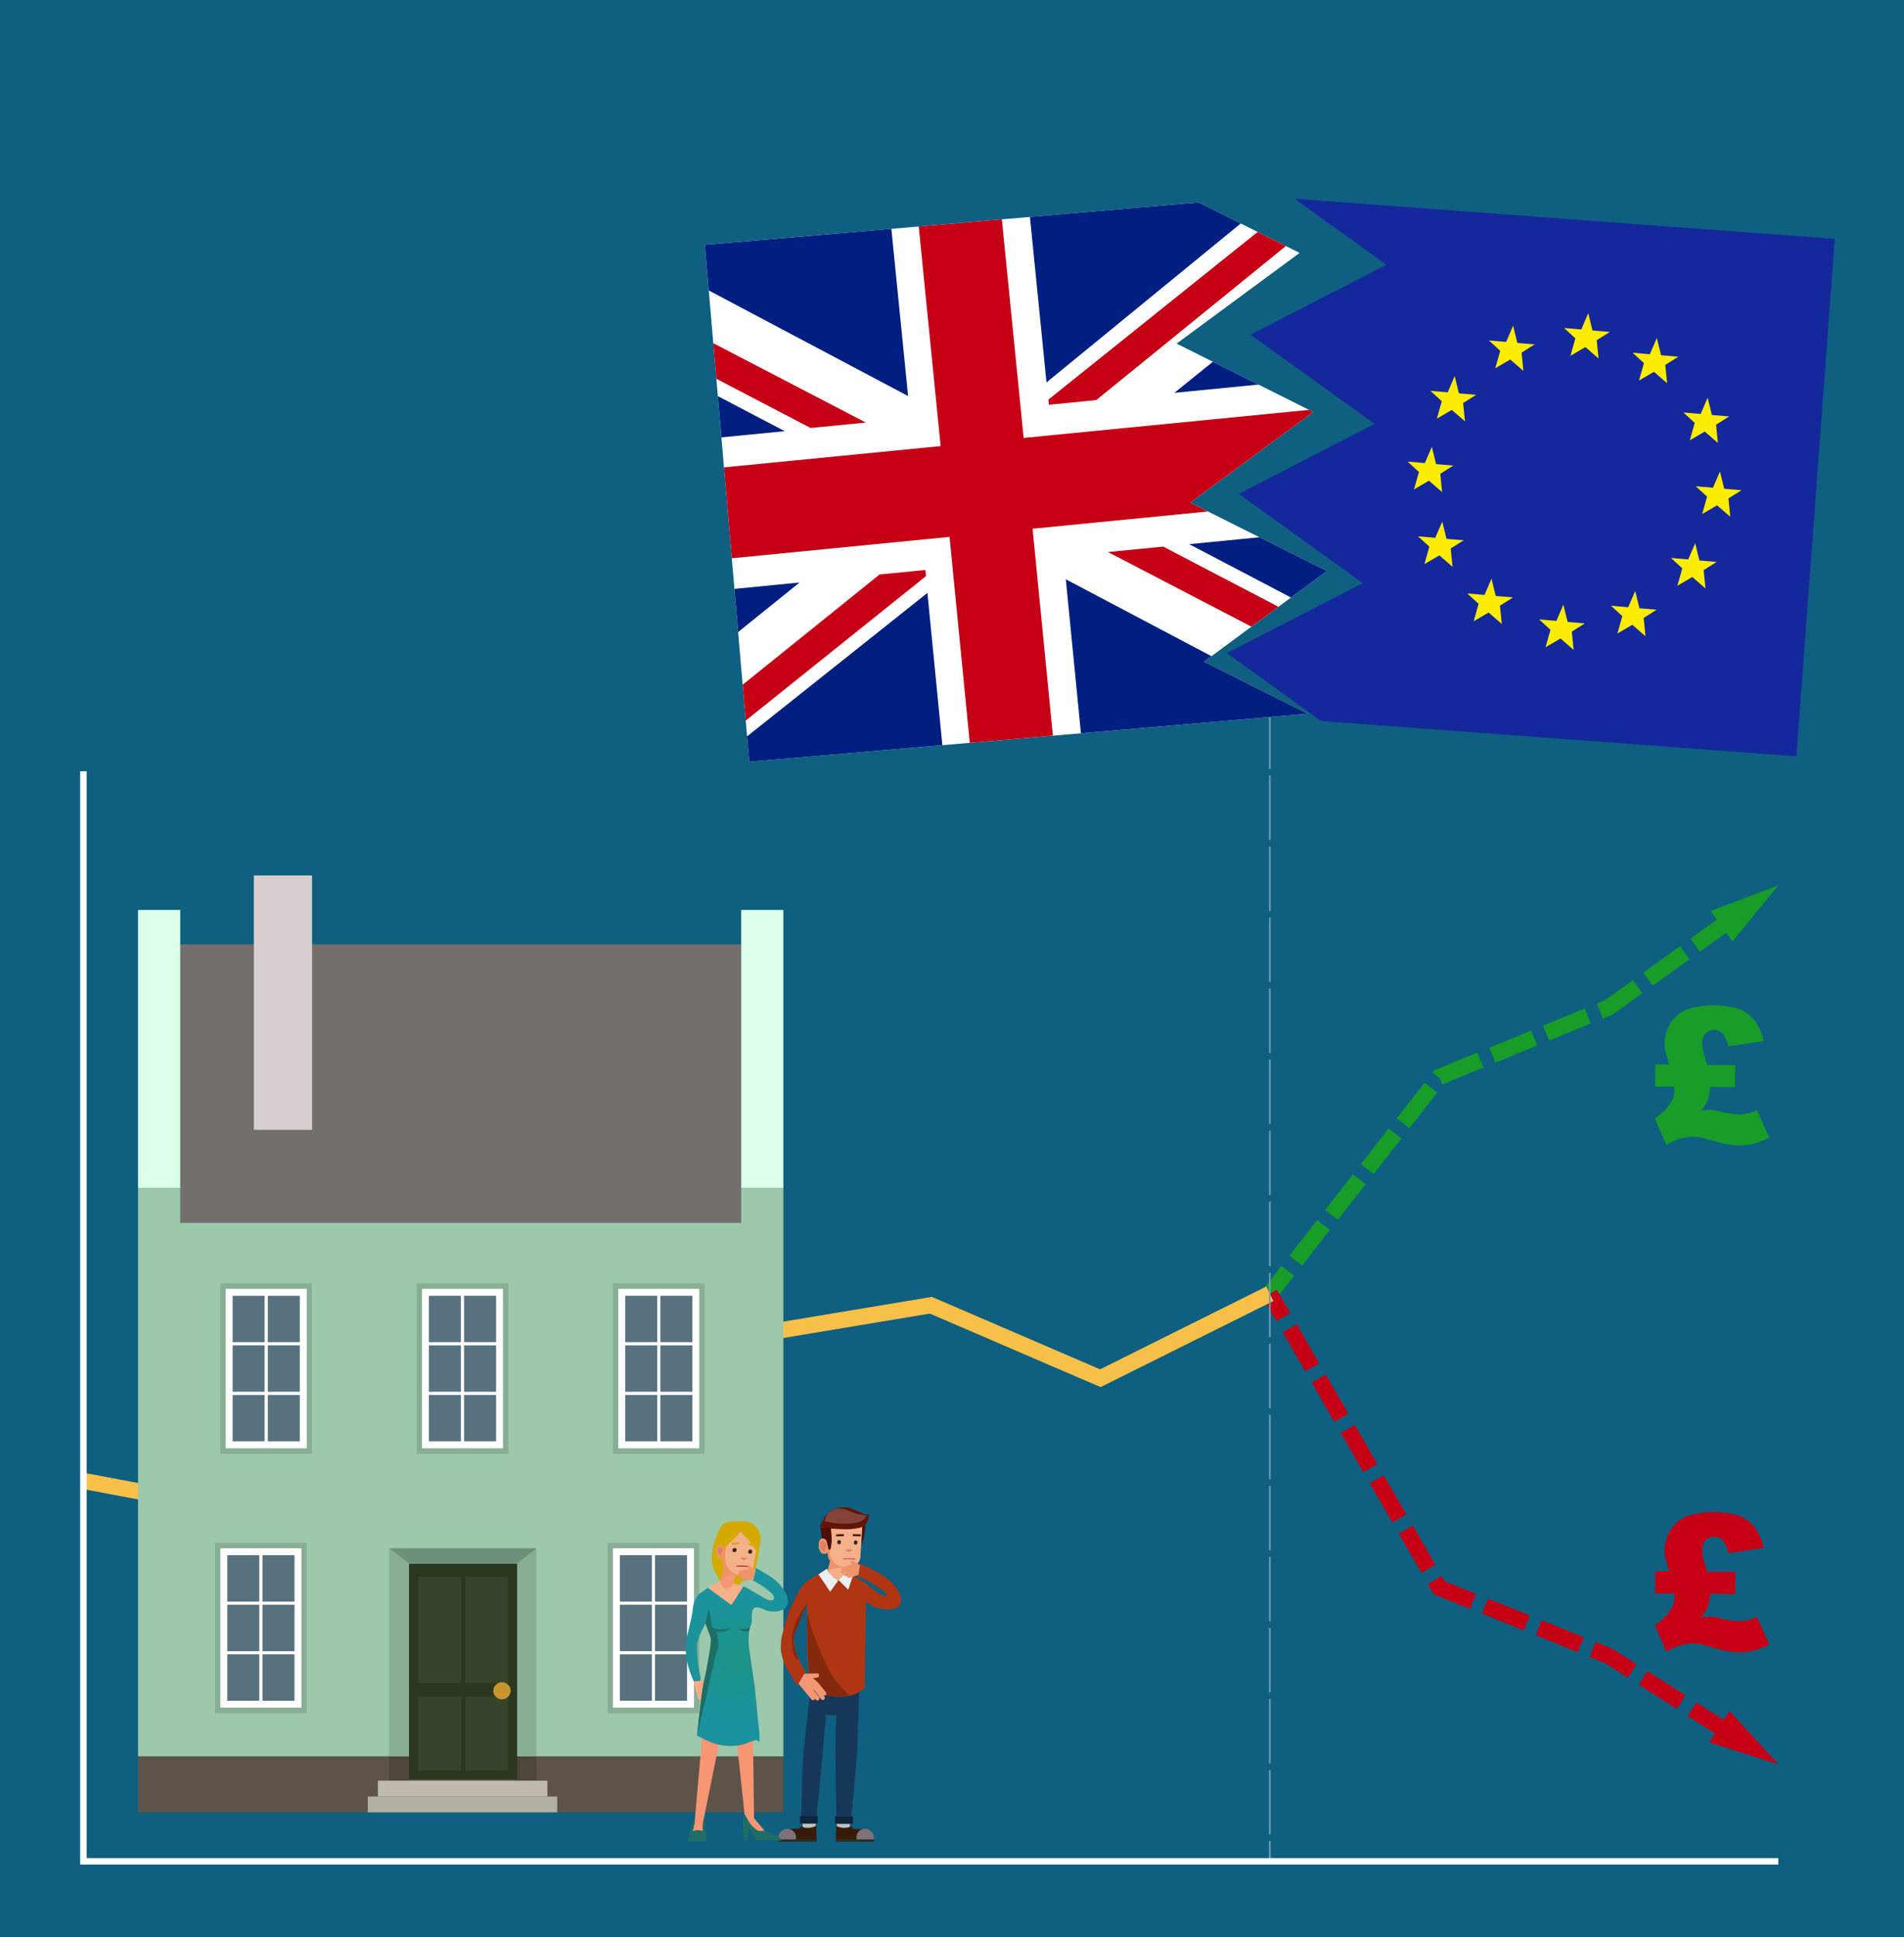 <svg xmlns="http://www.w3.org/2000/svg" xmlns:xlink="http://www.w3.org/1999/xlink" width="295" height="300" viewBox="0 0 295 300">
  <defs>
    <style>
      .a, .c, .e, .g, .h, .i {
        fill: none;
      }

      .b {
        fill: #0e5f80;
      }

      .c {
        stroke: #179d28;
      }

      .c, .e, .g, .h, .i {
        stroke-miterlimit: 10;
      }

      .c, .e, .g {
        stroke-width: 2.5px;
      }

      .c, .e {
        stroke-dasharray: 7 2;
      }

      .d {
        fill: #179d28;
      }

      .e {
        stroke: #c70115;
      }

      .f {
        fill: #c70115;
      }

      .g {
        stroke: #f7c049;
      }

      .h {
        stroke: #6e9eb2;
        stroke-width: 0.25px;
        stroke-dasharray: 10 1;
      }

      .i {
        stroke: #fff;
      }

      .j {
        clip-path: url(#a);
      }

      .ac, .k {
        fill: #fff;
      }

      .l {
        fill: #001f80;
      }

      .m {
        clip-path: url(#b);
      }

      .n {
        fill: #14289c;
      }

      .o {
        fill: #fcec00;
      }

      .p {
        fill: #756f6b;
      }

      .aa, .ab, .ac, .ad, .p, .q, .r, .s, .t, .u {
        fill-rule: evenodd;
      }

      .q {
        fill: #dcffe9;
      }

      .r {
        fill: #9cc8ab;
      }

      .s {
        fill: #d7cfcf;
      }

      .t {
        fill: #5d5348;
      }

      .u {
        fill: #4e463c;
      }

      .v {
        fill: #2b381f;
      }

      .w {
        fill: #374429;
      }

      .x {
        fill: #c8942c;
      }

      .y {
        fill: #88af96;
      }

      .z {
        fill: #6e907b;
      }

      .aa {
        fill: #c0b9ad;
      }

      .ab {
        fill: #b4afa3;
      }

      .ad {
        fill: #58717f;
      }

      .ae {
        fill: #f4b089;
      }

      .af {
        fill: #b03512;
      }

      .ag {
        fill: #ef9369;
      }

      .ah {
        fill: #db8061;
      }

      .ai {
        fill: #d08564;
      }

      .aj {
        fill: #272c26;
      }

      .ak {
        fill: #4b0f05;
      }

      .al {
        fill: #631407;
      }

      .am {
        fill: #834339;
      }

      .an {
        fill: #bcc3c6;
      }

      .ao {
        fill: #153859;
      }

      .ap {
        fill: #371b08;
      }

      .aq {
        fill: #807178;
      }

      .ar {
        fill: #282e27;
      }

      .as {
        fill: #0e253c;
      }

      .at {
        fill: #84280e;
      }

      .au {
        fill: #ebeef2;
      }

      .av {
        fill: #f49774;
      }

      .aw {
        fill: #ca6251;
      }

      .ax {
        fill: #d4aa00;
      }

      .ay {
        fill: #f69672;
      }

      .az {
        fill: #faaa83;
      }

      .ba {
        fill: url(#c);
      }

      .bb {
        fill: #1e6e67;
      }

      .bc {
        fill: #bd1b25;
      }
    </style>
    <clipPath id="a">
      <polygon class="a" points="205.589 88.422 184.414 77.838 203.472 63.797 182.297 53.211 201.355 39.166 185.708 31.344 109.208 37.921 116.09 117.969 196.138 111.088 202.619 110.531 186.532 102.476 205.589 88.422"/>
    </clipPath>
    <clipPath id="b">
      <polygon class="a" points="284.276 36.995 204.152 31.046 200.6 30.782 214.802 40.995 193.751 51.827 212.972 65.649 191.921 76.477 211.142 90.297 190.09 101.138 204.689 111.651 278.326 117.118 284.276 36.995"/>
    </clipPath>
    <radialGradient id="c" cx="114.158" cy="256.589" r="11.25" gradientUnits="userSpaceOnUse">
      <stop offset="0" stop-color="#1b9384"/>
      <stop offset="0.573" stop-color="#1b9397"/>
      <stop offset="1" stop-color="#1b939f"/>
    </radialGradient>
  </defs>
  <title>4ch-selling-your-house-230320</title>
  <rect class="b" x="-4.175" y="-4.388" width="303.35" height="309.11"/>
  <g>
    <g>
      <polyline class="c" points="268.332 142.275 249.262 156.003 223.002 166.763 196.742 200.349"/>
      <polygon class="d" points="265.027 141.075 275.522 137.099 268.421 145.791 265.027 141.075"/>
    </g>
    <g>
      <polyline class="e" points="268.056 268.443 249.262 256.442 223.002 245.875 196.742 200.349"/>
      <polygon class="f" points="267.949 264.928 275.522 273.211 264.822 269.825 267.949 264.928"/>
    </g>
    <polyline class="g" points="196.742 200.349 170.482 213.425 144.222 202.124 117.961 206.499 92.105 197.75 65.17 241.495 39.181 234.28 12.921 229.329"/>
    <line class="h" x1="196.742" y1="109.077" x2="196.742" y2="288.242"/>
    <polyline class="i" points="275.522 288.242 12.921 288.242 12.921 119.439"/>
    <path class="f" d="M264.512,243.385l4.331.039-.031,3.417-3.832-.035a7.281,7.281,0,0,1-.463,2.184,5.56,5.56,0,0,1-1.014,1.536,6.188,6.188,0,0,1,1.373-.174,8.415,8.415,0,0,1,1.899.303,11.969,11.969,0,0,0,2.556.397,6.049,6.049,0,0,0,1.367-.124,8.754,8.754,0,0,0,1.527-.551l1.905,4.279a12.504,12.504,0,0,1-2.496.964,9.372,9.372,0,0,1-2.306.25,11.827,11.827,0,0,1-3.069-.5q-2.268-.65-2.809-.755a6.379,6.379,0,0,0-1.173-.11,8.229,8.229,0,0,0-4.087,1.263l-1.807-4.077q3.022-2.131,3.042-4.291c.001-.076-.007-.291-.022-.643l-2.974-.027.031-3.417,2.13.02q-.526-1.894-.594-2.194a6.243,6.243,0,0,1-.076-1.13,5.652,5.652,0,0,1,.98-3.201,5.462,5.462,0,0,1,2.522-2.043,13.971,13.971,0,0,1,8.078-.018,5.55,5.55,0,0,1,2.414,1.853,7.374,7.374,0,0,1,1.338,3.107l-5.471.808a4.51,4.51,0,0,0-.932-2.039,1.84,1.84,0,0,0-2.566.019,2.156,2.156,0,0,0-.528,1.539,5.09,5.09,0,0,0,.09,1.023Q263.942,241.549,264.512,243.385Z"/>
    <path class="d" d="M264.51,164.904l4.331.039-.031,3.417-3.831-.035a7.298,7.298,0,0,1-.464,2.184,5.56,5.56,0,0,1-1.014,1.536,6.181,6.181,0,0,1,1.373-.174,8.373,8.373,0,0,1,1.899.304,11.935,11.935,0,0,0,2.555.396,6.043,6.043,0,0,0,1.367-.123,8.856,8.856,0,0,0,1.528-.552l1.905,4.279a12.503,12.503,0,0,1-2.497.964,9.368,9.368,0,0,1-2.305.25,11.834,11.834,0,0,1-3.07-.5q-2.266-.65-2.809-.755a6.455,6.455,0,0,0-1.172-.11,8.229,8.229,0,0,0-4.087,1.263l-1.807-4.077q3.022-2.131,3.042-4.291,0-.114-.022-.644l-2.974-.027.031-3.417,2.13.02q-.526-1.893-.595-2.194a6.234,6.234,0,0,1-.075-1.129,5.644,5.644,0,0,1,.98-3.201,5.468,5.468,0,0,1,2.522-2.043,13.97,13.97,0,0,1,8.078-.018,5.555,5.555,0,0,1,2.413,1.853,7.358,7.358,0,0,1,1.338,3.107l-5.47.807a4.509,4.509,0,0,0-.933-2.039,1.747,1.747,0,0,0-1.218-.51,1.766,1.766,0,0,0-1.348.529,2.156,2.156,0,0,0-.529,1.539,5.165,5.165,0,0,0,.091,1.023Q263.94,163.068,264.51,164.904Z"/>
    <g>
      <g class="j">
        <g>
          <g>
            <rect class="k" x="99.005" y="16.712" width="107.541" height="115.866" transform="translate(-6.565 15.292) rotate(-5.61)"/>
            <polygon class="f" points="205.727 63.188 158.602 67.817 153.468 16.369 140.605 17.633 145.739 69.08 98.738 73.697 100.119 87.756 147.12 83.139 152.01 132.931 164.874 131.668 159.983 81.876 207.108 77.247 205.727 63.188"/>
          </g>
          <g>
            <polygon class="l" points="96.735 53.751 98.239 69.062 121.583 66.769 96.735 53.751"/>
            <polygon class="l" points="90.445 34.722 140.698 61.332 136.365 18.042 90.445 34.722"/>
            <polygon class="f" points="134.153 65.437 95.931 45.563 96.472 51.079 125.593 66.277 134.153 65.437"/>
            <polygon class="f" points="171.667 85.488 209.889 105.361 209.347 99.845 180.227 84.647 171.667 85.488"/>
          </g>
          <g>
            <polygon class="l" points="102.045 107.806 100.541 92.496 123.884 90.203 102.045 107.806"/>
            <polygon class="l" points="94.683 130.782 143.692 91.816 147.782 133.463 94.683 130.782"/>
            <polygon class="f" points="136.278 88.962 102.86 115.862 111.214 115.052 143.471 89.216 143.378 88.265 136.278 88.962"/>
          </g>
          <g>
            <polygon class="l" points="203.787 43.233 205.291 58.543 181.947 60.836 203.787 43.233"/>
            <polygon class="l" points="205.357 23.876 162.14 59.223 157.807 15.932 205.357 23.876"/>
            <polygon class="f" points="202.951 35.077 194.917 35.865 162.432 61.883 162.51 62.676 169.852 61.955 202.951 35.077"/>
          </g>
          <g>
            <polygon class="l" points="209.096 97.285 207.593 81.974 184.249 84.267 209.096 97.285"/>
            <polygon class="l" points="219.237 118.263 165.134 89.704 169.224 131.351 219.237 118.263"/>
          </g>
        </g>
      </g>
      <g class="m">
        <g>
          <rect class="n" x="176.026" y="0.517" width="83.399" height="143.808" transform="translate(127.018 283.185) rotate(-85.113)"/>
          <g>
            <polygon class="o" points="242.224 93.638 242.879 96.311 245.553 96.537 243.533 97.811 243.816 100.645 241.776 98.877 239.462 100.23 240.225 97.528 238.471 95.922 241.142 96.151 242.224 93.638"/>
            <polygon class="o" points="246.083 48.507 246.738 51.18 249.412 51.406 247.392 52.68 247.675 55.514 245.635 53.745 243.321 55.099 244.084 52.398 242.33 50.792 245.001 51.02 246.083 48.507"/>
            <polygon class="o" points="256.705 52.339 257.361 55.012 260.035 55.238 258.015 56.512 258.297 59.345 256.257 57.577 253.943 58.93 254.707 56.229 252.952 54.623 255.623 54.852 256.705 52.339"/>
            <polygon class="o" points="234.439 50.435 235.095 53.108 237.769 53.334 235.748 54.608 236.031 57.441 233.991 55.673 231.677 57.027 232.44 54.325 230.686 52.719 233.357 52.948 234.439 50.435"/>
            <polygon class="o" points="253.355 91.519 254.01 94.192 256.685 94.418 254.664 95.692 254.947 98.526 252.907 96.758 250.593 98.111 251.356 95.41 249.602 93.803 252.273 94.032 253.355 91.519"/>
            <polygon class="o" points="231.089 89.615 231.744 92.289 234.419 92.514 232.398 93.789 232.681 96.622 230.641 94.854 228.327 96.207 229.09 93.506 227.336 91.899 230.007 92.128 231.089 89.615"/>
            <polygon class="o" points="225.385 58.24 226.04 60.913 228.715 61.139 226.694 62.413 226.977 65.247 224.937 63.479 222.623 64.832 223.386 62.131 221.632 60.524 224.303 60.753 225.385 58.24"/>
            <polygon class="o" points="264.576 61.591 265.231 64.264 267.905 64.49 265.885 65.764 266.167 68.598 264.128 66.83 261.814 68.183 262.577 65.482 260.822 63.876 263.493 64.104 264.576 61.591"/>
            <polygon class="o" points="223.459 80.766 224.114 83.439 226.788 83.665 224.768 84.939 225.051 87.773 223.011 86.004 220.697 87.358 221.46 84.656 219.706 83.05 222.377 83.279 223.459 80.766"/>
            <polygon class="o" points="262.649 84.117 263.305 86.79 265.979 87.016 263.959 88.29 264.241 91.124 262.201 89.355 259.887 90.709 260.651 88.008 258.896 86.402 261.567 86.63 262.649 84.117"/>
            <polygon class="o" points="221.843 69.197 222.498 71.871 225.172 72.096 223.152 73.371 223.435 76.204 221.395 74.436 219.081 75.789 219.844 73.088 218.09 71.482 220.76 71.71 221.843 69.197"/>
            <polygon class="o" points="266.487 73.015 267.143 75.688 269.817 75.914 267.797 77.188 268.079 80.021 266.039 78.253 263.725 79.606 264.489 76.905 262.734 75.299 265.405 75.528 266.487 73.015"/>
          </g>
        </g>
      </g>
    </g>
    <g>
      <polygon class="p" points="27.927 189.355 114.837 189.355 114.837 146.239 27.927 146.239 27.927 184.022 27.927 189.355 27.927 189.355"/>
      <polygon class="q" points="21.389 184.022 27.927 184.022 27.926 140.906 21.39 140.906 21.389 184.022 21.389 184.022"/>
      <polygon class="q" points="114.837 184.022 121.374 184.022 121.373 140.906 114.837 140.906 114.837 184.022 114.837 184.022"/>
      <polygon class="r" points="21.389 271.983 21.389 184.022 27.927 184.022 27.927 189.355 114.837 189.355 114.837 184.022 121.374 184.022 121.374 271.983 21.389 271.983 21.389 271.983"/>
      <polygon class="s" points="39.329 135.572 48.35 135.572 48.35 174.962 39.329 174.962 39.329 135.572 39.329 135.572"/>
      <polygon class="t" points="21.389 271.983 121.374 271.983 121.374 280.649 21.389 280.649 21.389 271.983 21.389 271.983"/>
      <polygon class="u" points="83.092 275.744 83.092 271.983 80.001 271.983 80.001 275.744 83.092 275.744 83.092 275.744"/>
      <polygon class="u" points="63.367 275.744 63.367 271.983 60.269 271.983 60.269 275.744 63.367 275.744 63.367 275.744"/>
      <g>
        <path class="v" d="M80.149,242.149H63.367v33.423H80.149Z"/>
        <path class="w" d="M71.444,260.616v-16.44h-6.65v16.44Z"/>
        <path class="w" d="M72.072,244.175v16.44h6.65v-16.44Z"/>
        <path class="w" d="M71.444,274.173V262.756h-6.65v11.417Z"/>
        <path class="w" d="M78.722,274.173V262.756h-6.65v11.417Z"/>
        <path class="x" d="M79.122,261.815a1.198,1.198,0,0,0-.4-.913,1.31,1.31,0,0,0-1.884,0,1.198,1.198,0,0,0-.4.913,1.23,1.23,0,0,0,.4.942,1.288,1.288,0,0,0,.942.4,1.365,1.365,0,0,0,1.341-1.341Z"/>
      </g>
      <path class="y" d="M63.367,241.177l-3.098-1.415v32.221h3.098Z"/>
      <path class="y" d="M83.092,239.762l-2.943,1.415v30.806h2.943Z"/>
      <path class="z" d="M60.326,239.762l3.053,2.339H80.154l2.939-2.339Z"/>
      <polygon class="aa" points="58.552 278.196 58.552 275.744 84.81 275.744 84.81 278.196 58.552 278.196 58.552 278.196"/>
      <polygon class="ab" points="56.979 280.649 56.979 278.196 86.338 278.196 86.338 280.649 81.966 280.649 56.979 280.649 56.979 280.649"/>
      <g>
        <rect class="y" x="64.555" y="198.73" width="14.208" height="26.401"/>
        <polygon class="ac" points="65.382 199.589 77.936 199.589 77.936 224.271 65.382 224.271 65.382 199.589 65.382 199.589"/>
        <path class="ad" d="M66.451,200.659h4.962v7.187H66.451v-7.187Zm5.454,0h4.96v7.187h-4.96v-7.187Zm4.96,7.678v7.187h-4.96v-7.187Zm0,7.679v7.186h-4.96v-7.186Zm-5.452,7.186H66.451v-7.186h4.962v7.186Zm-4.962-7.678v-7.187h4.962v7.187Z"/>
      </g>
      <g>
        <rect class="y" x="94.967" y="198.73" width="14.208" height="26.401"/>
        <polygon class="ac" points="95.794 199.589 108.348 199.589 108.348 224.271 95.794 224.271 95.794 199.589 95.794 199.589"/>
        <path class="ad" d="M96.864,200.659h4.962v7.187H96.864v-7.187Zm5.454,0h4.96v7.187h-4.96v-7.187Zm4.96,7.678v7.187h-4.96v-7.187Zm0,7.679v7.186h-4.96v-7.186Zm-5.452,7.186H96.864v-7.186h4.962v7.186Zm-4.962-7.678v-7.187h4.962v7.187Z"/>
      </g>
      <g>
        <rect class="y" x="34.142" y="198.73" width="14.208" height="26.401" transform="translate(82.493 423.86) rotate(-180)"/>
        <polygon class="ac" points="47.523 199.589 34.969 199.589 34.969 224.271 47.523 224.271 47.523 199.589 47.523 199.589"/>
        <path class="ad" d="M46.454,200.659v7.187H41.492v-7.187Zm-5.454,0v7.187H36.04v-7.187Zm-4.96,7.678H41v7.187H36.04v-7.187Zm0,7.679H41v7.186H36.04v-7.186Zm5.452,7.186v-7.186h4.962v7.186Zm4.962-7.678H41.492v-7.187h4.962v7.187Z"/>
      </g>
      <g>
        <rect class="y" x="94.14" y="238.902" width="14.208" height="26.401"/>
        <polygon class="ac" points="94.967 239.762 107.521 239.762 107.521 264.444 94.967 264.444 94.967 239.762 94.967 239.762"/>
        <path class="ad" d="M96.037,240.831h4.962v7.187H96.037v-7.187Zm5.454,0h4.96v7.187h-4.96v-7.187Zm4.96,7.678v7.187h-4.96v-7.187Zm0,7.679v7.186h-4.96v-7.186Zm-5.452,7.186H96.037v-7.186h4.962v7.186Zm-4.962-7.678v-7.187h4.962v7.187Z"/>
      </g>
      <g>
        <rect class="y" x="33.316" y="238.902" width="14.208" height="26.401" transform="translate(80.839 504.205) rotate(-180)"/>
        <polygon class="ac" points="46.696 239.762 34.142 239.762 34.142 264.444 46.696 264.444 46.696 239.762 46.696 239.762"/>
        <path class="ad" d="M45.627,240.831v7.187H40.665v-7.187Zm-5.454,0v7.187h-4.96v-7.187Zm-4.96,7.678h4.96v7.187h-4.96v-7.187Zm0,7.679h4.96v7.186h-4.96v-7.186Zm5.452,7.186v-7.186h4.962v7.186Zm4.962-7.678H40.665v-7.187h4.962v7.187Z"/>
      </g>
    </g>
    <g>
      <path class="ae" d="M132.69,236.511l.934-.211-.331,4.942a1.612,1.612,0,0,1-.392.814,2.687,2.687,0,0,1-.874.633,2.101,2.101,0,0,1-1.175.12l-.301,1.476h-.03q0,.241-.422.331a1.392,1.392,0,0,1-.753.03q-.271-.03-.723-.603a1.407,1.407,0,0,1-.392-.783v-.06l.422-1.507a2.049,2.049,0,0,1-.331-.663l-.121-.633a.882.882,0,0,1-.603.211.638.638,0,0,1-.452-.271v-.03l-.03-.03v-.03l-.181-.392a1.797,1.797,0,0,1-.09-.573l.03-.331a.859.859,0,0,1,.271-.512.559.559,0,0,1,.904.181v.03l.241.964a2.281,2.281,0,0,1,.542-.723v-.542l-.151-1.778a12.659,12.659,0,0,0,2.471.181,8.775,8.775,0,0,0,1.537-.241m-4.49,3.405.03-.09-.09.03Z"/>
      <path class="af" d="M121.18,253.204l.693-2.501a16.458,16.458,0,0,1,1.416-3.315,7.943,7.943,0,0,1,1.567-2.381,15.89,15.89,0,0,1,1.928-1.235l1.446-.874a3.712,3.712,0,0,0,.422.904,1.525,1.525,0,0,0,1.266.904.782.782,0,0,0,.814-.723l-.03-.753a32.375,32.375,0,0,1,3.553,2.048c1.885,1.686,4.23,2.813,2.584,1.036a20.431,20.431,0,0,0-3.861-2.186s.321-1.994.26-1.977c2.549,1.178,4.105,1.891,5.406,3.472.614.746,1.421,2.098.584,3.134-.504.624-3.434.85-5.031-.792-.027-.028-.03.151-.03.151l-.181,13.224-.482.392a4.134,4.134,0,0,1-.934.573,7.71,7.71,0,0,1-2.893.422,14.012,14.012,0,0,1-4.158-.783l-.422-5.183q-.09-1.236-.06-4.761l.03-3.526-1.055,1.868a8.596,8.596,0,0,0-1.024,2.983,8.257,8.257,0,0,0,.904,3.887,6.963,6.963,0,0,0,.964,1.627l-1.326,2.17q-.663-.964-1.235-1.989a8.532,8.532,0,0,1-1.296-3.345A8.656,8.656,0,0,1,121.18,253.204Z"/>
      <path class="ag" d="M129.979,242.477a3.586,3.586,0,0,0,.753.241,2.588,2.588,0,0,0,.693.06l-.603.06a4.323,4.323,0,0,0-1.657.09l-.904.271.362-1.476a1.129,1.129,0,0,1-.271-.512l-.151-.814-.181.151a.507.507,0,0,1-.422.06,1.306,1.306,0,0,1-.723-1.055,1.7,1.7,0,0,1,.06-.814.604.604,0,0,1,.874-.452l.181.121.392,1.476.181-.09.09-.181-.06.723a2.223,2.223,0,0,0,.422,1.356A3.036,3.036,0,0,0,129.979,242.477Z"/>
      <path class="ah" d="M127.116,238.831q.151-.271.362-.241l.151.06.03.03a2.054,2.054,0,0,1,.392.603q.06.09,0,.151a.118.118,0,0,1-.09.12l-.03.03a.162.162,0,0,0-.181.121l.06.361v.06q-.03.181-.211.12l-.12-.03a1.336,1.336,0,0,1-.332-.573,1.766,1.766,0,0,1-.06-.603Z"/>
      <path class="ai" d="M131.967,240.067a.486.486,0,0,1-.362.241q-.362.03-.573-.452a.655.655,0,0,0,.542.09l.362-.06.12-.06Z"/>
      <path class="aj" d="M129.738,238.801a.266.266,0,0,1,.301-.301q.241,0,.241.301,0,.331-.271.331T129.738,238.801Z"/>
      <path class="aj" d="M132.299,238.862q.03-.331.271-.331.271,0,.271.331t-.301.332Q132.299,239.193,132.299,238.862Z"/>
      <path class="ak" d="M129.538,237.631a7.673,7.673,0,0,1,1.205-.046l.003.307-1.229.01Z"/>
      <path class="ak" d="M132.132,237.575l1.235.019-.027.314-1.206-.025Z"/>
      <path class="ak" d="M127.297,236.059l-.06.452,1.507.12.12,1.808a6.632,6.632,0,0,1-.181,1.416q-.091.241-.332.03l-.12-.663a2.69,2.69,0,0,0-.271-.783.776.776,0,0,0-.392-.181q-.151-.03-.181,0a13.622,13.622,0,0,1-.271-1.778,1.979,1.979,0,0,1,.181-.753l.271-.362-.121.211A1.652,1.652,0,0,0,127.297,236.059Z"/>
      <path class="ak" d="M134.077,236.059l-.151,1.567a7.704,7.704,0,0,1-.452,1.657l.121-2.863.301-.151Z"/>
      <path class="al" d="M129.557,233.588a4.801,4.801,0,0,1,2.17-.09l2.38,1.085.452-.03q.241.181-.211,1.175a1.281,1.281,0,0,1-.482.573,2.838,2.838,0,0,1-1.085.362,9.324,9.324,0,0,1-2.411.12,21.166,21.166,0,0,1-3.103-.271.695.695,0,0,1,0-.422,4.596,4.596,0,0,1,.422-1.024,2.764,2.764,0,0,1,.934-.994A2.447,2.447,0,0,1,129.557,233.588Z"/>
      <path class="am" d="M130.19,233.619a4.425,4.425,0,0,1,.844.181l1.687.633a7.586,7.586,0,0,1,1.597.331l-.362.392a2.524,2.524,0,0,1-.603.452,7.153,7.153,0,0,1-2.531.331,9.862,9.862,0,0,1-3.043-.392,4.567,4.567,0,0,1,.271-.844,1.743,1.743,0,0,1,.331-.452l.663-.422A1.755,1.755,0,0,1,130.19,233.619Z"/>
      <path class="an" d="M131.606,283.156l-1.898.03-.151-1.687,2.23.03Z"/>
      <path class="an" d="M124.253,281.529l2.2-.03-.12,1.687-1.928-.03Z"/>
      <path class="ao" d="M132.238,262.455l.874-.392-.271,8.558q-.151,2.622-.934,10.607l-2.32.03-.151-8.075q-.03-.301.03-4.218l.09-3.405-.241.06a3.644,3.644,0,0,1-.663,0q-.542-.03-.663-.211l-.693,7.955q-.211,2.35-.783,7.895l-2.38-.03.211-7.774q.03-1.235.633-6.508l.573-4.942a16.554,16.554,0,0,0,4.128.723A7.082,7.082,0,0,0,132.238,262.455Z"/>
      <path class="ap" d="M129.496,285.024l.06-2.29a2.504,2.504,0,0,0,1.537.301,1.911,1.911,0,0,0,.542-.12l.241-.12.331.392a7.91,7.91,0,0,0,1.898.03l-.452,1.808Z"/>
      <path class="aq" d="M133.022,285.085q-.452,0-.301-.693a1.275,1.275,0,0,1,.392-.844,1.226,1.226,0,0,1,.904-.362,1.296,1.296,0,0,1,.934.422,1.208,1.208,0,0,1,.452.874q.03.603-.422.663a5.657,5.657,0,0,1-.994-.12Z"/>
      <path class="ar" d="M135.402,285.205h-5.906v-.362h5.906Z"/>
      <path class="ap" d="M124.886,283.036a2.652,2.652,0,0,0,1.145-.12l.452-.181.03,2.29h-4.128l-.482-1.808,1.898-.03.331-.392A1.442,1.442,0,0,0,124.886,283.036Z"/>
      <path class="aq" d="M121.993,283.186a1.366,1.366,0,0,1,.904.362,1.31,1.31,0,0,1,.422.844q.09.693-.332.693a4.968,4.968,0,0,1-.964-.06,4.917,4.917,0,0,0-.994.12q-.452-.03-.452-.663a1.524,1.524,0,0,1,1.416-1.296Z"/>
      <path class="ar" d="M120.607,284.844h5.906v.362h-5.906Z"/>
      <path class="as" d="M132.148,282.433h-2.772v-1.175h2.772Z"/>
      <path class="as" d="M126.694,282.403h-2.742v-1.175h2.742Z"/>
      <path class="at" d="M125.519,261.943l-.332-5.273q-.06-.814-.12-3.797l-.03-2.561.09-.181q.121-.181.12.392a25.995,25.995,0,0,0,1.296,3.797q1.326,3.254,2.019,4.55a12.445,12.445,0,0,0,1.868,2.471l1.115,1.205a2.892,2.892,0,0,1-.874.151,15.718,15.718,0,0,1-1.597.03A17.6,17.6,0,0,1,125.519,261.943Z"/>
      <path class="au" d="M130.672,243.863l.181-.603,1.296.783-.723,2.139-1.507-1.507A2.686,2.686,0,0,0,130.672,243.863Z"/>
      <path class="au" d="M129.918,244.707l-1.296,1.778-1.808-2.682,1.296-.874a6.641,6.641,0,0,0,.693,1.024A1.994,1.994,0,0,0,129.918,244.707Z"/>
      <path class="av" d="M124.615,259.201h.06l.09-.03,1.778-.03q.332-.06.332.301.06.331-.301.331l-.603.121.392.301.512.512,1.085,1.356a.295.295,0,0,1-.06.452.414.414,0,0,1-.301.06l.12.151a.31.31,0,0,1-.03.452q-.241.211-.482-.06l-1.055-1.386-.03-.03-.121-.06.904,1.175a.266.266,0,0,1-.06.422.271.271,0,0,1-.241.09.254.254,0,0,1-.211-.151l-.12-.12-.09.151a.31.31,0,0,1-.452-.03l-2.019-2.441Z"/>
      <path class="ag" d="M133.238,242.416l-.008-.043-.049-.058-.991-.583q-.198-.177-.347.066-.177.199.066.347l.162.16-.388.042-.556.134-.605.171a.233.233,0,0,0-.146.329.328.328,0,0,0,.178.165l-.143.052a.245.245,0,0,0-.166.317q.075.241.35.158l.597-.203.033-.008.106.009-.408.123a.21.21,0,0,0-.133.309q.003.086.125.16a.201.201,0,0,0,.204-.015l.131-.032-.001.139a.245.245,0,0,0,.317.166l1.441-.417Z"/>
      <path class="at" d="M122.927,252.331a10.65,10.65,0,0,1,1.236-2.772l.874-1.296-2.049,5.062a5.058,5.058,0,0,0,.422,2.772l.271.934q-.03.211-.482-.362a4.298,4.298,0,0,1-.392-1.537A5.963,5.963,0,0,1,122.927,252.331Z"/>
      <path class="aw" d="M132.501,241.452c-.025.087-.09.11-.185.065a6.247,6.247,0,0,0-1.405-.037.335.335,0,0,1-.283-.046c-.076-.056-.055-.093.054-.112a11.74,11.74,0,0,1,1.667.007A.147.147,0,0,1,132.501,241.452Z"/>
    </g>
    <g>
      <path class="ax" d="M116.674,235.988a4.136,4.136,0,0,0-1.583-.42l-1.386.037a4.472,4.472,0,0,0-.984.088,1.789,1.789,0,0,0-.97.611l-.264.5s-2.42,4.571-.397,7.117a8.694,8.694,0,0,1,.954,3.352,18.351,18.351,0,0,0,2.655-2.051c.818-.886,2.149-1.479,2.485-2.744l.564-3.128.093-1.143a3.19,3.19,0,0,0-.177-.858A2.331,2.331,0,0,0,116.674,235.988Z"/>
      <path class="ay" d="M116.678,269.507l-2.514.337,1.226,11.375v.767l1.87,1.993,1.38-.276-1.809-2.146Z"/>
      <path class="ay" d="M107.327,283.611l-.245.49,1.809-.031v-1.656l2.514-12.417-2.606-1.134-1.196,13.46Z"/>
      <path class="az" d="M109.013,260.462l-.092-.092-.368-.153-.368-.092a.917.917,0,0,0-.674.276l.061.429.613,2.269.153.153q.245.061.276.399l.061.123.153.123.215-.153.123.368q.123.153.245.123t.123-.215l-.092-.613h.061l.123.337q.092.215.245.184a.206.206,0,0,0,.123-.307l-.46-1.533-.061-.552q-.031-.215.184-.092a1.521,1.521,0,0,0,.92.153l.061-.123q.061-.123,0-.184l-.031-.031-.153-.031v-.031Z"/>
      <path class="ba" d="M121.464,246.261c-1.145-1.702-1.926-2.039-4.355-3.46.062-.012-.451,1.946-.451,1.946a13.334,13.334,0,0,1,2.938,2.028c.834,1.097-.101,1.3-.999.79-1.401-.796-1.862-1.072-2.502-1.452-.227-.135-.951-.46-.951-.46l-1.84,2.882-3.618-2.667-1.257.889-.276.245-.368.613a2.877,2.877,0,0,0-.368,1.042,7.366,7.366,0,0,0-.123.951q-.092.644-1.012,4.507a10.694,10.694,0,0,0,.46,4.293,14.953,14.953,0,0,0,.736,1.932l.828-.031q.245.092.245-.491a21.322,21.322,0,0,1-.552-5.274,10.558,10.558,0,0,1,.736-2.024l.583-1.165.613,1.686a4.403,4.403,0,0,1,.245.92l.031,1.073a13.474,13.474,0,0,1-.49,2.729l-.705,2.913q-.307,1.564-1.012,8.125l2.208,1.042a8.803,8.803,0,0,0,3.526.521,7.52,7.52,0,0,0,2.177-.491l1.073-.399a.819.819,0,0,1,.705.337,21.399,21.399,0,0,0-.184-2.882l-.583-5.887q-.674-4.292-.92-6.408a9.947,9.947,0,0,1,.153-2.545,4.17,4.17,0,0,0,.337-1.073c-.145-2.72.757-2.216,2.127-1.687a3.554,3.554,0,0,0,2.954-.197C122.509,248.183,122.004,247.065,121.464,246.261Z"/>
      <path class="bb" d="M111.834,252.337a5.061,5.061,0,0,1-1.135-.184q-.337-.061-.429-.521l-.429-2.606-.552,2.3.859,2.361a17.988,17.988,0,0,1-.307,2.637q-.46,2.759-.766,4.016-.399,1.625-1.073,8.462l3.005-12.969.337-.797-.153-1.748-.215-.552,1.196-.092a2.615,2.615,0,0,0,.613-.245q.368-.184.368-.245Z"/>
      <path class="bb" d="M114.778,252.276l-.368-.031.429.215a1.459,1.459,0,0,0,1.226.092l.153-.613a1.718,1.718,0,0,1-.797.307A4.166,4.166,0,0,1,114.778,252.276Z"/>
      <path class="bb" d="M115.421,281.005l-.061.031q-.031,0-.153.123a1.643,1.643,0,0,0-.153.828q0,.429.245,3.035h.552l.153-1.993,1.165,1.993h3.894a.674.674,0,0,0-.153-.368,4.254,4.254,0,0,0-1.257-.644l-1.196-.521-.644.061a1.033,1.033,0,0,1-.583-.184l-.583-.491a4.814,4.814,0,0,1-.797-1.104Z"/>
      <path class="bb" d="M107.02,283.212a13.401,13.401,0,0,0-.491,1.993h2.974l-.337-3.557h-.123l-.153.705V283.55a2.546,2.546,0,0,0-.859-.123,1.564,1.564,0,0,0-.552.092l-.184.092.307-1.257.061-.705-.245.521A6.582,6.582,0,0,0,107.02,283.212Z"/>
      <path class="ae" d="M111.221,244.918l-1.502.981,3.618,2.637,1.809-2.851-2.453-.859Z"/>
      <path class="av" d="M111.589,244.856v.061q-.061.184.215.583a.774.774,0,0,0,.521.399.87.87,0,0,0,.674-.031.619.619,0,0,0,.491-.337V245.5l.46-1.564h.031l-1.625-1.165Z"/>
      <path class="ae" d="M114.716,237.191a16.312,16.312,0,0,1-1.594,1.656l-.368.368a3.131,3.131,0,0,0-.276.429.709.709,0,0,0-.123.491.879.879,0,0,1-.092.521q.03-.032-.031-.307l-.092-.644a.554.554,0,0,0-.337-.368.671.671,0,0,0-.46.092.74.74,0,0,0-.307.521l-.061.307.061.307.153.276v.031l.031.031v.031l.276.337.307.031a.596.596,0,0,1,.307.123,3.26,3.26,0,0,0,.276,1.257l-.031.092,1.625,1.165a2.629,2.629,0,0,0,2.3-.552,1.607,1.607,0,0,0,.46-.766l.429-2.575-1.104-1.502Z"/>
      <path class="ag" d="M112.11,239.491a.525.525,0,0,0-.583-.215.788.788,0,0,0-.583.889,1.081,1.081,0,0,0,.46,1.012.623.623,0,0,0,.491.123l.061.797a1.357,1.357,0,0,0,.215.552l-.46,1.901.429-.276a2.439,2.439,0,0,1,.583-.368,5.131,5.131,0,0,1,1.533.061,3.092,3.092,0,0,0,.95-.031,2.158,2.158,0,0,1-1.012-.092,3.825,3.825,0,0,1-.644-.307,3.118,3.118,0,0,1-.828-.828,3.37,3.37,0,0,1-.368-1.809l.061-1.196q0,.031-.123.153l-.092.184Z"/>
      <path class="ah" d="M111.589,239.613a.378.378,0,0,0-.307.153l-.061.123.031.46a.553.553,0,0,0,.245.429l.092.061c.041.041.061.041.061,0q.061-.061.061-.092l.031-.031-.031-.276q.061-.092.123-.092h.031q.122,0,.123-.092v-.092a1.244,1.244,0,0,0-.307-.491Z"/>
      <path class="ai" d="M115.237,241.269l-.46-.153.123.245q.184.245.337.245.307,0,.49-.46A.786.786,0,0,1,115.237,241.269Z"/>
      <path class="aj" d="M113.766,240.349a.293.293,0,0,0,.337-.276q.061-.337-.245-.337a.325.325,0,0,0-.368.276A.272.272,0,0,0,113.766,240.349Z"/>
      <path class="aj" d="M116.188,240.595a.272.272,0,0,0,.337-.276.346.346,0,0,0-.031-.245.294.294,0,0,0-.215-.092q-.276-.092-.337.276a.368.368,0,0,0,.031.245A.294.294,0,0,0,116.188,240.595Z"/>
      <path class="ax" d="M113.398,239.215l1.134-.092v-.276l-1.165.061Z"/>
      <path class="ax" d="M116.709,239.46l-.184-.399-.399-.092-.123.245Z"/>
      <path class="bc" d="M114.103,242.516c0,.082.024.081.153.102l.657-.007c.307,0,.043.016.209.003a4.655,4.655,0,0,0,.758.004q.184-.061,0-.123a9.968,9.968,0,0,0-1.616-.034C114.149,242.444,114.103,242.475,114.103,242.516Z"/>
      <path class="ag" d="M117.074,243.238l-.004-.04-.039-.056-.842-.612q-.163-.177-.319.029-.177.163.029.319l.132.158-.353.004-.513.072-.559.101a.211.211,0,0,0-.16.284.296.296,0,0,0,.146.164l-.134.034a.222.222,0,0,0-.177.271q.047.224.301.173l.555-.131.03-.004.095.018-.379.075a.19.19,0,0,0-.147.267.194.194,0,0,0,.099.155.182.182,0,0,0,.185.005l.121-.017-.013.125a.222.222,0,0,0,.271.177l1.335-.25Z"/>
    </g>
  </g>
</svg>
